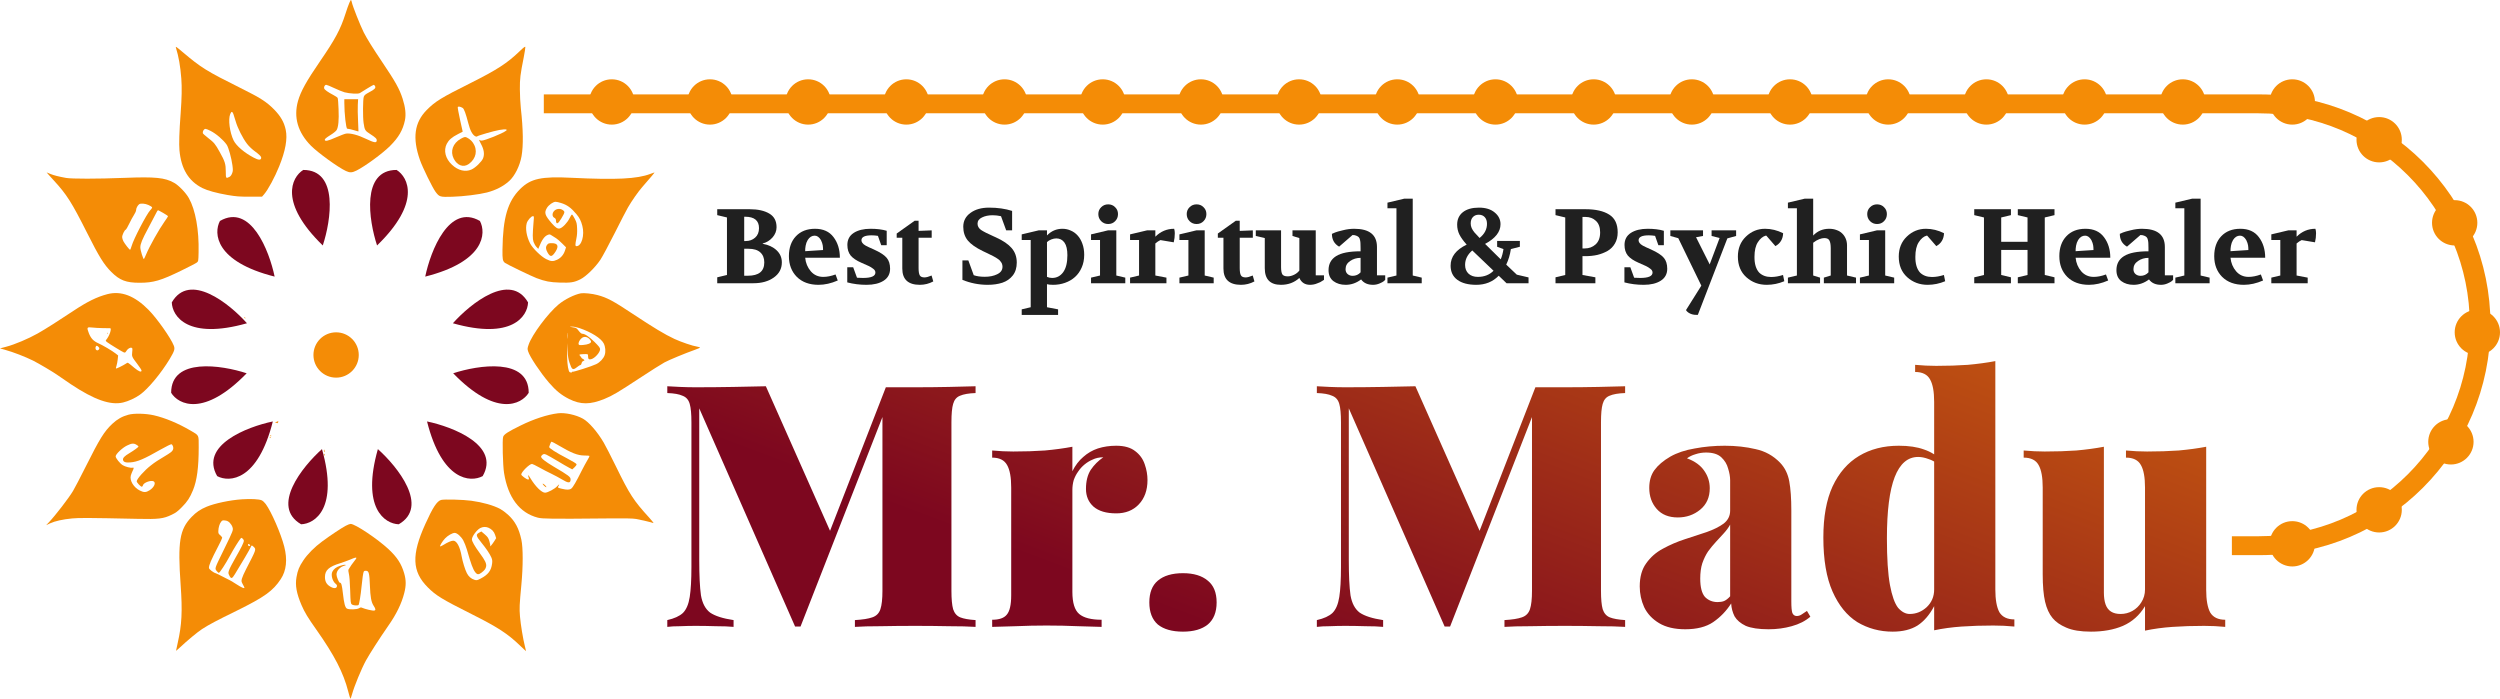 <svg width="662" height="185" viewBox="0 0 662 185" fill="none" xmlns="http://www.w3.org/2000/svg">
<path fill-rule="evenodd" clip-rule="evenodd" d="M144 30H598C628.928 30 654 55.072 654 86C654 116.928 628.928 142 598 142H591V147H598.479C632.168 147 659.479 119.689 659.479 86C659.479 52.311 632.168 25 598.479 25H144V30Z" fill="#F48C06"/>
<path d="M92.502 0.765C92.295 1.209 91.849 2.496 91.482 3.639C90.176 7.737 88.789 10.342 84.774 16.187C81.141 21.476 79.627 24.208 78.91 26.75C77.699 31.07 78.862 35.088 82.384 38.63C84.248 40.489 89.507 44.301 91.578 45.27C92.646 45.778 93.219 45.746 94.415 45.158C96.709 43.999 101.266 40.663 103.29 38.646C105.553 36.407 106.7 34.405 107.226 31.848C107.545 30.323 107.354 28.433 106.621 26.162C105.776 23.525 104.708 21.619 101.171 16.378C98.781 12.836 97.123 10.167 96.311 8.563C95.339 6.594 93.363 1.622 93.156 0.574C93.092 0.288 93.012 0.034 92.948 0.002C92.901 -0.03 92.694 0.304 92.502 0.765ZM88.487 23.319C89.491 23.795 90.734 24.303 91.259 24.447C92.614 24.796 94.829 24.923 95.275 24.653C95.482 24.542 96.343 24.002 97.219 23.446C98.079 22.906 98.876 22.461 98.972 22.461C99.052 22.461 99.211 22.604 99.306 22.795C99.577 23.287 99.243 23.652 97.793 24.415C96.725 24.986 96.486 25.193 96.327 25.638C96.088 26.321 96.056 30.99 96.279 32.547C96.566 34.453 96.645 34.612 98.016 35.485C99.498 36.438 99.832 36.772 99.753 37.264C99.673 37.9 99.083 37.788 96.932 36.772C94.797 35.739 92.805 35.215 91.642 35.374C91.307 35.422 90.128 35.867 89.013 36.359C86.814 37.344 86.001 37.518 86.001 36.994C86.001 36.788 86.415 36.438 87.435 35.803C88.264 35.295 88.965 34.723 89.14 34.437C89.602 33.643 89.777 31.832 89.65 28.894C89.602 27.401 89.491 26.082 89.411 25.939C89.347 25.797 88.837 25.447 88.279 25.161C86.829 24.399 85.953 23.779 85.841 23.414C85.714 23.001 86.017 22.461 86.383 22.461C86.543 22.461 87.499 22.842 88.487 23.319Z" fill="#F48C06"/>
<path d="M91.179 27.258C91.179 30.069 91.625 34.04 91.944 34.072C92.485 34.136 93.091 34.278 93.919 34.533C94.461 34.707 94.923 34.819 94.923 34.803C94.939 34.787 94.891 33.516 94.812 31.991C94.732 30.466 94.7 28.545 94.748 27.735L94.828 26.273H93.011H91.179V27.258Z" fill="#F48C06"/>
<path d="M46.594 12.661C47.311 14.98 47.757 17.506 48.012 20.794C48.187 23.16 48.14 25.829 47.837 30.006C47.47 34.834 47.375 38.154 47.518 39.774C47.964 44.698 49.924 47.954 53.589 49.796C54.928 50.464 57.35 51.131 60.282 51.639C62.561 52.02 63.309 52.084 66.146 52.084H69.381L69.922 51.464C70.974 50.257 72.775 46.922 73.922 44.063C75.595 39.933 76.169 36.74 75.659 34.374C75.229 32.341 74.32 30.768 72.568 28.973C70.528 26.924 68.998 25.94 63.533 23.224C54.641 18.792 53.255 17.919 48.442 13.853C46.61 12.312 46.45 12.201 46.594 12.661ZM61.78 30.133C61.891 30.419 62.178 31.324 62.417 32.15C62.911 33.881 64.282 36.613 65.397 38.059C65.811 38.615 66.624 39.409 67.214 39.853C68.807 41.029 69.221 41.458 69.158 41.871C69.078 42.443 68.425 42.411 67.182 41.744C64.696 40.441 62.561 38.615 61.859 37.185C60.824 35.041 60.377 31.61 60.967 30.197C61.27 29.466 61.493 29.45 61.78 30.133ZM55.724 34.644C57.191 35.358 59.198 37.09 60.043 38.345C60.521 39.059 61.286 41.839 61.541 43.729C61.716 45.031 61.7 45.286 61.461 45.905C61.286 46.366 61.031 46.699 60.744 46.842C59.836 47.319 59.788 47.239 59.788 45.444C59.788 43.443 59.565 42.712 58.178 40.251C56.968 38.075 56.744 37.804 55.071 36.502C54.338 35.93 53.717 35.374 53.717 35.279C53.669 34.898 53.765 34.612 54.02 34.326C54.29 34.008 54.529 34.056 55.724 34.644Z" fill="#F48C06"/>
<path d="M137.533 13.63C134.299 16.743 131.542 18.522 124.562 22.017C116.802 25.892 115.256 26.845 112.978 29.148C109.727 32.452 109.169 36.566 111.193 42.347C111.862 44.285 114.523 49.701 115.32 50.781C116.356 52.163 116.483 52.195 119.782 52.099C122.698 52.02 126.889 51.496 128.928 50.972C131.271 50.368 133.279 49.336 134.808 47.954C136.322 46.604 137.645 43.935 138.107 41.362C138.601 38.503 138.553 34.39 137.916 28.656C137.788 27.385 137.661 25.13 137.661 23.653C137.645 20.809 137.772 19.761 138.681 15.203C138.936 13.853 139.143 12.614 139.111 12.455C139.079 12.232 138.697 12.518 137.533 13.63ZM122.523 28.592C122.889 28.815 123.351 30.101 124.005 32.627C124.499 34.58 125.104 35.692 125.853 36.089C126.044 36.184 126.251 36.2 126.331 36.121C126.586 35.883 130.697 34.691 132.211 34.421C133.024 34.279 133.82 34.215 133.98 34.279C134.267 34.39 134.267 34.406 133.964 34.644C133.04 35.358 128.371 37.233 127.542 37.233C127.287 37.233 127 37.138 126.889 37.026C126.777 36.931 126.984 37.392 127.351 38.09C128.164 39.599 128.339 40.806 127.925 41.903C127.59 42.776 125.901 44.428 124.849 44.889C123.24 45.619 121.312 45.158 119.686 43.634C117.933 41.998 117.408 39.853 118.3 38.09C118.842 37.058 119.638 36.343 121.232 35.533L122.523 34.866L121.822 31.721C121.439 29.99 121.168 28.481 121.216 28.354C121.312 28.116 121.965 28.227 122.523 28.592Z" fill="#F48C06"/>
<path d="M121.997 36.756C119.91 37.931 119.161 40.076 120.149 42.014C121.073 43.84 122.746 44.428 124.133 43.427C126.109 42.014 126.555 39.742 125.248 37.804C124.754 37.058 123.67 36.28 123.113 36.28C122.953 36.28 122.444 36.486 121.997 36.756Z" fill="#F48C06"/>
<path d="M14.214 47.748C17.672 51.496 18.978 53.561 23.058 61.661C26.245 67.999 27.535 70.079 29.495 72.033C31.726 74.241 33.399 74.876 36.969 74.876C40.634 74.876 42.594 74.304 48.075 71.62C50.099 70.635 51.916 69.698 52.139 69.507C52.521 69.19 52.537 69.126 52.585 66.823C52.728 60.947 51.772 55.594 50.02 52.481C49.223 51.051 47.342 49.097 46.084 48.399C43.661 47.033 41.128 46.779 33.017 47.096C25.671 47.382 18.978 47.382 17.48 47.112C15.537 46.763 14.166 46.413 13.274 46.032C12.812 45.826 12.397 45.651 12.35 45.651C12.318 45.651 13.162 46.604 14.214 47.748ZM39.327 54.291C39.773 54.498 40.204 54.752 40.267 54.863C40.331 54.974 40.156 55.292 39.805 55.641C38.865 56.61 35.359 63.313 34.849 65.156C34.69 65.696 34.515 66.14 34.451 66.14C34.26 66.14 33.033 64.568 32.666 63.869C32.491 63.52 32.348 63.059 32.348 62.805C32.332 62.265 32.937 60.962 33.272 60.835C33.399 60.788 33.814 60.089 34.196 59.279C34.579 58.469 35.152 57.404 35.471 56.928C35.79 56.452 36.045 55.864 36.045 55.61C36.045 55.149 36.411 54.45 36.825 54.101C37.208 53.783 38.435 53.878 39.327 54.291ZM43.215 56.388C43.916 56.785 44.49 57.182 44.49 57.261C44.49 57.341 44.06 57.992 43.55 58.707C42.116 60.724 39.566 65.251 38.674 67.411C38.435 67.983 38.18 68.507 38.116 68.586C37.941 68.761 37.16 66.283 37.16 65.521C37.16 64.584 37.638 63.408 39.248 60.422C40.076 58.898 40.953 57.198 41.224 56.658C41.478 56.102 41.765 55.657 41.829 55.657C41.893 55.657 42.53 55.991 43.215 56.388Z" fill="#F48C06"/>
<path d="M172.208 46.048C168.734 47.382 163.189 47.652 151.413 47.08C143.366 46.667 140.545 47.286 137.772 50.018C134.442 53.306 133.167 57.642 133.056 66.061C133.024 68.665 133.104 69.11 133.709 69.603C134.107 69.936 140.848 73.192 142.091 73.653C144.385 74.51 145.612 74.749 148.226 74.828C151.126 74.923 152.034 74.781 153.691 73.954C155.173 73.224 157.643 70.794 158.998 68.761C159.524 67.966 161.229 64.79 162.79 61.693C164.352 58.595 165.913 55.546 166.28 54.942C167.284 53.195 168.989 50.765 170.056 49.542C172.383 46.889 173.419 45.651 173.291 45.666C173.227 45.666 172.734 45.841 172.208 46.048ZM148.56 53.751C150.154 54.243 151.237 55.022 152.624 56.689C153.452 57.674 153.867 58.484 154.201 59.803C154.855 62.264 154.01 65.187 152.656 65.187C152.289 65.187 152.289 64.806 152.624 63.186C152.799 62.376 152.863 61.454 152.815 60.486C152.767 59.183 152.687 58.881 152.209 57.944C151.907 57.356 151.572 56.848 151.476 56.816C151.365 56.785 151.078 57.229 150.807 57.801C150.249 58.977 148.943 60.343 148.21 60.501C147.636 60.629 147.11 60.279 146.027 59.04C144.274 56.991 144.067 56.34 144.816 55.069C145.278 54.275 146.473 53.433 147.126 53.433C147.365 53.433 148.003 53.576 148.56 53.751ZM141.31 58.468C141.007 62.169 141.007 63.202 141.278 64.043C141.437 64.488 141.772 65.092 142.043 65.378L142.537 65.902L142.696 65.505C143.477 63.535 144.162 62.566 145.007 62.217C145.517 62.01 145.596 62.01 146.138 62.376C146.457 62.582 146.967 62.916 147.27 63.09C147.572 63.281 148.289 63.885 148.847 64.456L149.883 65.489L149.612 66.331C149.261 67.442 148.513 68.316 147.525 68.777C146.425 69.285 145.915 69.253 144.609 68.602C143.286 67.951 141.007 65.711 140.37 64.456C139.43 62.598 139.079 60.517 139.477 59.104C139.685 58.357 140.657 57.245 141.103 57.245C141.406 57.245 141.422 57.309 141.31 58.468Z" fill="#F48C06"/>
<path d="M146.777 55.816C146.155 56.435 146.171 57.357 146.792 57.674C147.047 57.801 147.191 58.008 147.207 58.262C147.255 59.533 147.701 59.421 148.625 57.881C149.597 56.229 149.629 56.102 149.087 55.673C148.418 55.149 147.382 55.212 146.777 55.816Z" fill="#F48C06"/>
<path d="M144.896 64.806C144.45 65.362 144.482 65.95 144.976 66.839C145.709 68.141 146.155 68.094 147.111 66.617C148.035 65.171 147.701 64.393 146.139 64.393C145.342 64.393 145.183 64.441 144.896 64.806Z" fill="#F48C06"/>
<path d="M28.428 77.894C25.655 78.624 23.105 79.879 19.425 82.325C15.537 84.914 12.063 87.122 9.991 88.297C7.521 89.695 3.872 91.236 1.625 91.823L0 92.252L1.243 92.602C3.569 93.253 6.597 94.428 8.764 95.493C10.31 96.271 14.198 98.574 15.25 99.336C15.696 99.654 17.273 100.734 18.755 101.735C24.954 105.864 29.24 107.373 32.587 106.579C33.989 106.246 35.806 105.42 37.065 104.514C39.2 103.005 42.658 98.844 44.936 95.064C46.211 92.919 46.37 92.411 46.02 91.522C45.239 89.504 41.574 84.311 39.343 82.055C35.646 78.307 32.077 76.941 28.428 77.894ZM27.201 86.884C28.173 86.884 29.049 86.915 29.177 86.915C29.655 86.979 28.97 88.996 28.125 89.981C27.918 90.219 27.966 90.299 28.428 90.648C29.129 91.172 32.348 93.142 32.794 93.317C33.097 93.428 33.208 93.364 33.463 92.935C33.814 92.348 34.467 91.951 34.849 92.094C35.089 92.173 35.105 92.348 35.009 93.205C34.881 94.412 34.897 94.46 36.379 96.414C36.985 97.192 37.479 97.97 37.479 98.113C37.479 98.669 36.746 98.383 35.551 97.383C33.686 95.826 33.893 95.937 33.383 96.271C32.587 96.795 30.818 97.668 30.722 97.573C30.659 97.526 30.722 97.208 30.85 96.859C30.961 96.525 31.105 95.763 31.169 95.191L31.28 94.127L30.595 93.587C29.734 92.903 27.169 91.395 25.99 90.871C24.763 90.331 24.062 89.584 23.536 88.25C22.93 86.709 23.01 86.55 24.38 86.725C24.97 86.804 26.245 86.868 27.201 86.884ZM26.101 91.887C26.324 92.125 26.356 92.268 26.229 92.475C25.83 93.11 25.113 92.649 25.32 91.903C25.432 91.458 25.719 91.458 26.101 91.887Z" fill="#F48C06"/>
<path d="M28.411 88.313C28.411 88.488 28.459 88.536 28.507 88.409C28.555 88.297 28.539 88.154 28.491 88.107C28.443 88.043 28.395 88.138 28.411 88.313Z" fill="#F48C06"/>
<path d="M153.803 77.671C152.082 78.005 149.564 79.26 147.939 80.594C145.118 82.929 140.88 88.615 139.987 91.252C139.653 92.221 139.637 92.379 139.844 93.031C140.274 94.46 143.111 98.701 145.405 101.369C147.238 103.482 148.64 104.61 150.696 105.658C153.771 107.183 156.289 107.183 160.113 105.61C162.185 104.768 163.651 103.895 169.419 100.099C172.271 98.224 175.203 96.366 175.952 95.969C177.227 95.286 181.402 93.555 184.127 92.586C184.796 92.348 185.354 92.094 185.354 92.03C185.354 91.966 185.019 91.855 184.621 91.792C183.489 91.633 180.318 90.553 178.582 89.743C176 88.536 173.052 86.757 167.586 83.135C162.408 79.689 160.734 78.799 158.217 78.132C156.815 77.751 154.584 77.528 153.803 77.671ZM153.452 86.884C156.544 87.932 159.173 89.584 159.858 90.918C160.32 91.823 160.432 93.094 160.113 94.047C159.81 94.937 158.87 95.953 157.866 96.43C156.783 96.97 151.747 98.574 151.556 98.447C151.444 98.383 151.413 98.399 151.46 98.495C151.524 98.606 151.413 98.653 151.174 98.637C150.887 98.621 150.727 98.495 150.616 98.145C150.297 97.192 150.138 95.397 150.17 93.142L150.202 90.839L150.297 92.824C150.377 94.333 150.488 95.095 150.807 96.048C151.444 97.97 151.683 98.097 152.831 97.192C153.213 96.89 153.612 96.636 153.723 96.636C153.835 96.636 153.962 96.43 154.01 96.175C154.074 95.89 154.233 95.667 154.44 95.604C154.87 95.477 154.839 95.302 154.361 95.048C154.137 94.937 153.962 94.794 153.962 94.73C153.962 94.683 153.819 94.476 153.643 94.285C153.261 93.872 153.341 93.825 154.44 93.777C155.715 93.73 155.715 93.73 155.715 94.285C155.715 95.064 155.906 95.254 156.496 95.127C157.468 94.921 158.902 93.332 158.902 92.475C158.902 92.094 158.615 91.728 157.404 90.521C155.938 89.092 154.855 88.377 154.169 88.377C153.962 88.377 153.612 88.091 153.229 87.583C152.703 86.9 152.544 86.788 151.907 86.709C150.727 86.55 150.648 86.503 151.46 86.487C151.923 86.471 152.735 86.645 153.452 86.884ZM150.249 89.52C150.217 89.902 150.186 89.632 150.186 88.933C150.186 88.234 150.217 87.932 150.249 88.25C150.281 88.583 150.281 89.155 150.249 89.52ZM156.066 89.743C156.305 89.981 156.512 90.315 156.512 90.473C156.512 90.886 155.667 91.252 154.424 91.347C153.5 91.426 153.309 91.395 153.229 91.172C153.086 90.791 153.452 90.013 154.01 89.552C154.631 89.044 155.396 89.107 156.066 89.743Z" fill="#F48C06"/>
<path d="M64.728 84.073C64.728 84.168 64.791 84.279 64.887 84.327C64.983 84.374 64.998 84.311 64.951 84.184C64.839 83.898 64.728 83.85 64.728 84.073Z" fill="#F48C06"/>
<path d="M62.545 85.629C62.688 85.661 62.943 85.661 63.102 85.629C63.246 85.581 63.118 85.549 62.816 85.549C62.513 85.549 62.385 85.581 62.545 85.629Z" fill="#F48C06"/>
<path d="M147.748 109.438C144.976 109.772 141.311 110.963 137.821 112.694C134.522 114.314 133.439 115.013 133.232 115.68C132.977 116.443 133.152 123.241 133.471 125.226C134.522 131.77 137.566 135.804 142.41 137.075C143.637 137.393 146.234 137.424 160.496 137.281C165.675 137.234 167.555 137.266 168.463 137.424C169.722 137.647 172.463 138.298 173.005 138.504C173.18 138.568 172.702 137.949 171.953 137.123C167.73 132.485 166.758 130.992 163.046 123.399C161.755 120.763 160.321 117.967 159.859 117.189C158.17 114.314 155.923 111.741 154.361 110.868C152.497 109.835 149.629 109.216 147.748 109.438ZM147.764 117.856C151.365 119.985 152.975 120.62 154.775 120.62C155.461 120.62 156.05 120.668 156.098 120.747C156.13 120.81 155.875 121.319 155.524 121.891C155.19 122.462 154.521 123.669 154.058 124.591C152.64 127.45 151.732 129.022 151.302 129.356C150.824 129.737 150.122 129.753 148.816 129.435C147.7 129.181 147.621 129.117 147.876 128.72C148.226 128.149 148.067 128.164 147.541 128.752C146.92 129.451 145.023 130.467 144.338 130.467C143.43 130.467 141.757 128.816 140.418 126.576C139.829 125.575 139.701 125.591 140.02 126.608C140.115 126.91 140.068 126.973 139.829 126.973C139.446 126.973 138.028 125.925 138.028 125.655C138.028 124.988 140.211 122.844 140.88 122.844C141.008 122.844 141.868 123.272 142.792 123.781C143.717 124.305 145.199 125.067 146.075 125.48C146.951 125.909 148.162 126.56 148.768 126.926C150.505 127.99 151.079 127.99 151.095 126.957C151.095 126.29 150.632 125.925 146.537 123.511C144.386 122.224 143.286 121.366 143.286 120.938C143.286 120.779 143.462 120.54 143.669 120.397C144.035 120.175 144.115 120.175 144.673 120.397C145.007 120.54 146.314 121.287 147.589 122.049C148.864 122.812 150.266 123.638 150.712 123.86L151.541 124.289L152.13 123.749C152.481 123.431 152.704 123.098 152.672 122.923C152.624 122.748 151.684 122.176 150.122 121.35C147.222 119.857 145.31 118.619 145.422 118.349C145.454 118.237 145.581 117.888 145.693 117.554C145.804 117.237 145.963 116.967 146.075 116.967C146.171 116.967 146.936 117.364 147.764 117.856Z" fill="#F48C06"/>
<path d="M144.034 128.593C144.321 128.879 144.592 129.054 144.656 129.006C144.783 128.863 144.002 128.085 143.731 128.085C143.62 128.085 143.763 128.307 144.034 128.593Z" fill="#F48C06"/>
<path d="M34.005 109.819C32.379 110.248 31.057 110.994 29.766 112.202C27.599 114.235 26.436 116.093 22.659 123.638C21.289 126.385 19.791 129.244 19.345 129.991C18.245 131.849 14.66 136.503 12.955 138.298L12.222 139.06L13.257 138.584C14.548 137.98 16.62 137.52 19.09 137.281C20.938 137.107 23.217 137.107 36.443 137.392C42.004 137.52 43.263 137.361 45.446 136.312C46.561 135.788 47.039 135.423 48.155 134.295C49.653 132.77 50.274 131.817 51.119 129.768C52.154 127.227 52.617 123.78 52.617 118.46C52.617 115.045 52.776 115.378 50.481 114.028C47.167 112.09 43.709 110.645 40.713 109.962C38.594 109.486 35.487 109.406 34.005 109.819ZM36.14 117.777C36.443 117.951 36.682 118.158 36.682 118.237C36.682 118.396 35.487 119.27 34.212 120.032C33.001 120.747 32.491 121.271 32.571 121.747C32.65 122.335 33.256 122.557 34.499 122.446C36.395 122.303 38.1 121.573 42.609 119C43.996 118.221 45.239 117.602 45.398 117.634C45.541 117.665 45.733 117.92 45.812 118.19C46.051 119.015 45.733 119.524 44.522 120.254C41.653 121.986 41.127 122.319 39.932 123.256C38.243 124.559 36.204 126.846 36.204 127.45C36.204 127.767 37.239 128.879 37.526 128.879C37.654 128.879 37.813 128.704 37.861 128.482C38.036 127.799 39.964 127.084 40.665 127.45C41.367 127.831 40.809 129.07 39.598 129.832C38.673 130.42 38.1 130.436 37.032 129.896C35.391 129.085 34.276 127.227 34.642 125.909C34.738 125.575 34.945 125.035 35.104 124.718C35.487 123.955 35.487 123.733 35.088 123.844C34.626 123.971 33.144 123.59 32.491 123.177C31.742 122.716 30.626 121.319 30.626 120.842C30.626 120.254 32.411 118.555 33.654 117.967C34.881 117.364 35.423 117.332 36.14 117.777Z" fill="#F48C06"/>
<path d="M73.013 111.82C72.758 111.979 72.727 112.027 72.918 111.963C73.093 111.916 73.268 111.947 73.332 112.027C73.38 112.122 73.507 112.059 73.619 111.884C73.858 111.487 73.603 111.455 73.013 111.82Z" fill="#F48C06"/>
<path d="M70.464 112.9C70.464 112.932 70.575 113.012 70.719 113.059C70.846 113.107 70.91 113.091 70.862 112.996C70.767 112.837 70.464 112.773 70.464 112.9Z" fill="#F48C06"/>
<path d="M71.579 115.378C71.579 115.458 71.659 115.537 71.754 115.537C71.834 115.537 71.866 115.458 71.818 115.378C71.77 115.283 71.691 115.22 71.643 115.22C71.611 115.22 71.579 115.283 71.579 115.378Z" fill="#F48C06"/>
<path d="M71.42 115.855C71.42 115.934 71.5 116.014 71.595 116.014C71.675 116.014 71.707 115.934 71.659 115.855C71.611 115.759 71.531 115.696 71.484 115.696C71.452 115.696 71.42 115.759 71.42 115.855Z" fill="#F48C06"/>
<path d="M85.762 119.333C85.762 119.508 85.826 119.683 85.905 119.73C85.969 119.778 86.001 119.635 85.953 119.429C85.873 118.952 85.762 118.904 85.762 119.333Z" fill="#F48C06"/>
<path d="M84.964 119.905C84.853 120.048 84.789 120.175 84.821 120.223C84.868 120.254 84.98 120.143 85.092 119.984C85.315 119.603 85.251 119.572 84.964 119.905Z" fill="#F48C06"/>
<path d="M85.762 120.382C85.762 120.509 85.826 120.62 85.921 120.62C86.001 120.62 86.033 120.509 85.985 120.382C85.921 120.254 85.857 120.143 85.826 120.143C85.794 120.143 85.762 120.254 85.762 120.382Z" fill="#F48C06"/>
<path d="M99.847 65C97.653 58.334 95.616 45 105.018 45C108.152 46.951 111.505 53.683 99.847 65Z" fill="#7D071F"/>
<path d="M112.6 73.244C114.033 66.373 118.936 53.808 127.078 58.509C128.816 61.765 128.354 69.272 112.6 73.244Z" fill="#7D071F"/>
<path d="M119.924 85.599C124.6 80.366 135.129 71.935 139.83 80.077C139.707 83.767 135.554 90.037 119.924 85.599Z" fill="#7D071F"/>
<path d="M120.001 98.846C126.668 96.653 140.001 94.615 140.001 104.017C138.05 107.151 131.318 110.504 120.001 98.846Z" fill="#7D071F"/>
<path d="M113.078 111.599C119.948 113.032 132.514 117.935 127.813 126.077C124.556 127.816 117.05 127.354 113.078 111.599Z" fill="#7D071F"/>
<path d="M100.062 118.923C105.296 123.6 113.726 134.128 105.584 138.829C101.895 138.706 95.625 134.553 100.062 118.923Z" fill="#7D071F"/>
<path d="M85.474 65C87.668 58.334 89.705 45 80.303 45C77.169 46.951 73.816 53.683 85.474 65Z" fill="#7D071F"/>
<path d="M72.722 73.244C71.288 66.373 66.385 53.808 58.243 58.509C56.505 61.765 56.967 69.272 72.722 73.244Z" fill="#7D071F"/>
<path d="M65.397 85.599C60.721 80.366 50.192 71.935 45.491 80.077C45.614 83.767 49.767 90.037 65.397 85.599Z" fill="#7D071F"/>
<path d="M65.32 98.846C58.654 96.653 45.32 94.615 45.32 104.017C47.272 107.151 54.003 110.504 65.32 98.846Z" fill="#7D071F"/>
<path d="M72.244 111.599C65.373 113.032 52.808 117.935 57.509 126.077C60.765 127.816 68.272 127.354 72.244 111.599Z" fill="#7D071F"/>
<path d="M85.259 118.923C80.026 123.6 71.595 134.128 79.737 138.829C83.427 138.706 89.697 134.553 85.259 118.923Z" fill="#7D071F"/>
<path d="M64.091 132.215C60.936 132.421 56.825 133.295 54.705 134.184C53.064 134.867 51.932 135.645 50.753 136.868C47.55 140.188 47.025 143.396 47.837 154.928C48.331 161.932 48.156 165.395 47.056 170.255C46.801 171.383 46.594 172.336 46.61 172.352C46.626 172.368 47.041 172.002 47.519 171.558C49.622 169.588 52.299 167.364 53.542 166.554C55.47 165.331 57.127 164.442 62.736 161.694C70.034 158.088 72.281 156.484 74.353 153.339C75.835 151.1 76.153 148.161 75.261 144.715C74.401 141.332 71.867 135.518 70.369 133.469C70.066 133.056 69.588 132.612 69.302 132.485C68.632 132.167 66.401 132.056 64.091 132.215ZM60.808 138.393C61.095 138.679 61.43 139.187 61.541 139.537C61.812 140.363 61.828 140.331 59.358 145.398C56.761 150.703 56.84 150.465 57.366 151.179C57.605 151.481 57.876 151.719 57.956 151.688C58.243 151.608 59.725 149.321 60.904 147.145C61.86 145.366 63.278 143.095 63.804 142.475C63.963 142.269 64.569 142.825 64.569 143.19C64.569 143.651 63.916 144.985 62.37 147.669C61.573 149.051 60.808 150.528 60.665 150.957C60.426 151.688 60.426 151.783 60.681 152.307C61.175 153.355 61.43 153.324 62.211 152.021C64.011 149.114 66.21 145.35 66.369 144.921C66.593 144.334 66.704 144.334 67.23 144.858C67.867 145.493 67.851 145.525 65.158 150.719C64.664 151.672 64.17 152.799 64.059 153.212C63.884 153.911 63.9 154.006 64.298 154.737C64.537 155.166 64.728 155.563 64.728 155.627C64.728 155.928 63.995 155.595 62.577 154.689C61.7 154.118 60.936 153.657 60.872 153.657C60.824 153.657 60.043 153.26 59.151 152.783C58.259 152.307 57.366 151.878 57.175 151.815C56.474 151.624 55.327 150.719 55.327 150.385C55.327 149.607 55.868 148.352 57.844 144.54C58.386 143.508 58.832 142.555 58.832 142.412C58.832 142.269 58.593 141.967 58.322 141.729C57.86 141.363 57.797 141.205 57.812 140.617C57.844 139.664 58.131 138.695 58.545 138.171C58.848 137.79 58.96 137.742 59.581 137.821C60.091 137.869 60.442 138.044 60.808 138.393ZM66.242 144.461C66.067 144.731 65.684 144.604 65.684 144.286C65.684 144 65.732 143.984 66.003 144.127C66.178 144.222 66.29 144.365 66.242 144.461Z" fill="#F48C06"/>
<path d="M116.786 132.389C115.702 132.707 114.603 134.375 112.627 138.759C108.93 146.907 109.089 151.322 113.248 155.5C115.431 157.691 116.977 158.644 124.881 162.615C131.765 166.062 134.442 167.809 137.692 170.938C138.585 171.796 139.302 172.463 139.302 172.431C139.302 172.399 139.158 171.828 138.999 171.16C138.489 169.159 137.884 165.443 137.692 163.251C137.517 161.059 137.549 160.265 138.059 154.848C138.521 149.877 138.521 145.08 138.059 142.92C137.406 139.918 136.418 138.044 134.521 136.297C133.916 135.741 132.992 135.058 132.466 134.772C130.665 133.819 127.829 133.009 124.801 132.596C122.602 132.294 117.583 132.167 116.786 132.389ZM129.311 139.727C130.235 140.125 130.824 140.76 131.111 141.665L131.382 142.507L130.92 143.254C130.346 144.159 129.677 144.953 129.805 144.572C129.852 144.413 129.757 143.841 129.582 143.285C129.311 142.428 129.135 142.174 128.371 141.506L127.462 140.728L126.889 141.046C125.948 141.538 126.028 141.919 127.446 143.651C128.801 145.334 129.645 146.573 130.107 147.606C130.346 148.162 130.394 148.495 130.315 149.178C130.091 151.084 129.263 152.18 127.271 153.212C126.331 153.689 126.235 153.705 125.63 153.53C124.753 153.26 124.068 152.656 123.622 151.767C123.16 150.878 122.491 148.702 122.252 147.336C121.805 144.778 120.945 143.174 120.021 143.174C119.511 143.174 118.555 143.587 117.407 144.302C116.977 144.556 116.595 144.731 116.547 144.683C116.403 144.54 117.168 143.285 117.854 142.571C118.571 141.808 119.798 141.109 120.403 141.109C121.025 141.109 122.092 142.046 122.682 143.111C122.969 143.651 123.399 144.731 123.622 145.493C124.737 149.4 125.215 150.687 125.853 151.545C126.347 152.18 126.745 152.212 127.494 151.64C128.307 151.021 128.594 150.639 128.721 150.036C128.88 149.257 128.466 148.4 127.016 146.43C125.725 144.683 124.96 143.349 124.96 142.809C124.96 142.062 126.251 140.315 127.159 139.839C127.861 139.473 128.61 139.442 129.311 139.727Z" fill="#F48C06"/>
<path d="M91.562 139.219C90.495 139.775 87.515 141.745 85.284 143.396C83.292 144.858 81.412 146.748 80.312 148.416C79.213 150.052 78.83 151.02 78.512 152.831C78.129 154.991 78.512 157.12 79.85 160.249C80.679 162.155 81.492 163.521 83.802 166.777C88.567 173.543 90.941 178.133 92.216 183.121C92.471 184.074 92.71 184.931 92.773 184.995C92.837 185.058 93.028 184.55 93.219 183.851C93.777 181.77 95.705 177.085 96.916 174.877C97.92 173.066 100.518 169.016 102.749 165.808C104.964 162.663 106.334 159.836 107.051 157.024C107.561 155.039 107.545 153.625 107.035 151.846C106.302 149.305 105.187 147.59 102.94 145.477C99.976 142.698 94.032 138.727 92.837 138.727C92.646 138.727 92.072 138.949 91.562 139.219ZM94.367 147.78C94.367 147.86 94.16 148.161 93.921 148.447C93.475 148.971 92.614 150.21 92.311 150.766C92.2 150.973 92.232 151.354 92.391 152.005C92.534 152.577 92.662 154.245 92.725 156.341C92.821 159.47 92.853 159.756 93.14 160.026C93.475 160.328 94.59 160.439 94.941 160.201C95.1 160.09 95.546 157.421 95.721 155.484C95.928 153.292 96.168 151.656 96.311 151.386C96.422 151.179 96.598 151.116 96.964 151.147C97.681 151.211 97.825 151.767 97.952 155.102C98.064 158.073 98.319 159.439 98.892 160.328C99.498 161.249 99.546 161.567 99.1 161.678C98.733 161.773 96.677 161.297 95.865 160.932C95.61 160.805 95.418 160.836 95.068 161.059C94.542 161.408 92.439 161.472 91.865 161.154C91.387 160.884 91.1 159.804 90.797 157.104C90.543 154.864 90.383 154.292 89.985 154.292C89.746 154.292 89.108 152.752 89.108 152.132C89.108 151.116 90.032 150.099 91.26 149.766C91.69 149.639 91.706 149.623 91.371 149.559C91.18 149.527 90.558 149.654 90.001 149.845C89.029 150.163 88.391 150.655 88.009 151.386C87.579 152.243 88.025 153.911 88.869 154.578C89.204 154.848 89.284 155.007 89.204 155.325C89.061 155.881 88.28 155.865 87.34 155.261C86.447 154.705 86.033 153.911 86.049 152.752C86.065 150.989 87.1 150.052 90.064 149.146C90.813 148.908 91.993 148.479 92.694 148.193C94.064 147.606 94.367 147.542 94.367 147.78Z" fill="#F48C06"/>
<path d="M258.33 102.28V104.08C256.53 104.14 255.15 104.38 254.19 104.8C253.29 105.16 252.69 105.88 252.39 106.96C252.09 107.98 251.94 109.6 251.94 111.82V156.46C251.94 158.62 252.09 160.24 252.39 161.32C252.75 162.4 253.38 163.12 254.28 163.48C255.18 163.84 256.53 164.08 258.33 164.2V166C256.47 165.88 254.1 165.82 251.22 165.82C248.34 165.76 245.4 165.73 242.4 165.73C239.16 165.73 236.1 165.76 233.22 165.82C230.4 165.82 228.12 165.88 226.38 166V164.2C228.42 164.08 229.95 163.84 230.97 163.48C232.05 163.12 232.77 162.4 233.13 161.32C233.49 160.24 233.67 158.62 233.67 156.46V108.31L234.57 108.13L211.98 165.91H210.54L185.16 108.13V148.36C185.16 152.38 185.31 155.47 185.61 157.63C185.97 159.73 186.78 161.26 188.04 162.22C189.36 163.12 191.43 163.78 194.25 164.2V166C193.05 165.88 191.49 165.82 189.57 165.82C187.65 165.76 185.85 165.73 184.17 165.73C182.85 165.73 181.5 165.76 180.12 165.82C178.74 165.82 177.6 165.88 176.7 166V164.2C178.56 163.78 179.94 163.15 180.84 162.31C181.74 161.41 182.34 160 182.64 158.08C182.94 156.16 183.09 153.52 183.09 150.16V111.82C183.09 109.6 182.94 107.98 182.64 106.96C182.34 105.88 181.71 105.16 180.75 104.8C179.85 104.38 178.5 104.14 176.7 104.08V102.28C177.6 102.34 178.74 102.4 180.12 102.46C181.5 102.52 182.85 102.55 184.17 102.55C187.65 102.55 190.98 102.52 194.16 102.46C197.34 102.4 200.22 102.34 202.8 102.28L220.62 142.42L217.92 145.39L234.57 102.55C235.77 102.55 237.06 102.55 238.44 102.55C239.82 102.55 241.14 102.55 242.4 102.55C245.4 102.55 248.34 102.52 251.22 102.46C254.1 102.4 256.47 102.34 258.33 102.28Z" fill="url(#paint0_linear_268_440)"/>
<path d="M295.576 118.03C297.736 118.03 299.416 118.51 300.616 119.47C301.816 120.37 302.656 121.54 303.136 122.98C303.616 124.36 303.856 125.74 303.856 127.12C303.856 129.82 303.076 131.98 301.516 133.6C300.016 135.16 298.036 135.94 295.576 135.94C292.936 135.94 290.926 135.34 289.546 134.14C288.226 132.94 287.566 131.38 287.566 129.46C287.566 127.42 287.986 125.74 288.826 124.42C289.726 123.1 290.836 121.99 292.156 121.09C291.076 121.09 290.116 121.3 289.276 121.72C288.556 122.02 287.866 122.44 287.206 122.98C286.546 123.52 285.976 124.15 285.496 124.87C285.016 125.53 284.626 126.28 284.326 127.12C284.086 127.96 283.966 128.83 283.966 129.73V156.73C283.966 159.61 284.566 161.56 285.766 162.58C286.966 163.6 288.946 164.11 291.706 164.11V166C290.326 165.94 288.256 165.88 285.496 165.82C282.796 165.7 280.006 165.64 277.126 165.64C274.426 165.64 271.696 165.7 268.936 165.82C266.176 165.88 264.106 165.94 262.726 166V164.11C264.586 164.11 265.876 163.66 266.596 162.76C267.376 161.86 267.766 160.15 267.766 157.63V129.1C267.766 126.4 267.406 124.42 266.686 123.16C265.966 121.84 264.646 121.18 262.726 121.18V119.29C264.646 119.47 266.506 119.56 268.306 119.56C271.306 119.56 274.096 119.47 276.676 119.29C279.316 119.05 281.746 118.72 283.966 118.3V124.78C284.746 123.22 285.706 121.96 286.846 121C287.986 119.98 289.276 119.23 290.716 118.75C292.216 118.27 293.836 118.03 295.576 118.03Z" fill="url(#paint1_linear_268_440)"/>
<path d="M313.253 151.78C316.073 151.78 318.263 152.44 319.823 153.76C321.383 155.02 322.163 156.94 322.163 159.52C322.163 162.1 321.383 164.05 319.823 165.37C318.263 166.63 316.073 167.26 313.253 167.26C310.373 167.26 308.153 166.63 306.593 165.37C305.093 164.05 304.343 162.1 304.343 159.52C304.343 156.94 305.093 155.02 306.593 153.76C308.153 152.44 310.373 151.78 313.253 151.78Z" fill="url(#paint2_linear_268_440)"/>
<path d="M430.332 102.28V104.08C428.532 104.14 427.152 104.38 426.192 104.8C425.292 105.16 424.692 105.88 424.392 106.96C424.092 107.98 423.942 109.6 423.942 111.82V156.46C423.942 158.62 424.092 160.24 424.392 161.32C424.752 162.4 425.382 163.12 426.282 163.48C427.182 163.84 428.532 164.08 430.332 164.2V166C428.472 165.88 426.102 165.82 423.222 165.82C420.342 165.76 417.402 165.73 414.402 165.73C411.162 165.73 408.102 165.76 405.222 165.82C402.402 165.82 400.122 165.88 398.382 166V164.2C400.422 164.08 401.952 163.84 402.972 163.48C404.052 163.12 404.772 162.4 405.132 161.32C405.492 160.24 405.672 158.62 405.672 156.46V108.31L406.572 108.13L383.982 165.91H382.542L357.162 108.13V148.36C357.162 152.38 357.312 155.47 357.612 157.63C357.972 159.73 358.782 161.26 360.042 162.22C361.362 163.12 363.432 163.78 366.252 164.2V166C365.052 165.88 363.492 165.82 361.572 165.82C359.652 165.76 357.852 165.73 356.172 165.73C354.852 165.73 353.502 165.76 352.122 165.82C350.742 165.82 349.602 165.88 348.702 166V164.2C350.562 163.78 351.942 163.15 352.842 162.31C353.742 161.41 354.342 160 354.642 158.08C354.942 156.16 355.092 153.52 355.092 150.16V111.82C355.092 109.6 354.942 107.98 354.642 106.96C354.342 105.88 353.712 105.16 352.752 104.8C351.852 104.38 350.502 104.14 348.702 104.08V102.28C349.602 102.34 350.742 102.4 352.122 102.46C353.502 102.52 354.852 102.55 356.172 102.55C359.652 102.55 362.982 102.52 366.162 102.46C369.342 102.4 372.222 102.34 374.802 102.28L392.622 142.42L389.922 145.39L406.572 102.55C407.772 102.55 409.062 102.55 410.442 102.55C411.822 102.55 413.142 102.55 414.402 102.55C417.402 102.55 420.342 102.52 423.222 102.46C426.102 102.4 428.472 102.34 430.332 102.28Z" fill="url(#paint3_linear_268_440)"/>
<path d="M446.263 166.63C443.443 166.63 441.133 166.09 439.333 165.01C437.533 163.93 436.213 162.52 435.373 160.78C434.593 159.04 434.203 157.21 434.203 155.29C434.203 152.77 434.773 150.73 435.913 149.17C437.053 147.55 438.523 146.26 440.323 145.3C442.183 144.28 444.133 143.44 446.173 142.78C448.213 142.12 450.133 141.49 451.933 140.89C453.793 140.23 455.293 139.48 456.433 138.64C457.573 137.74 458.143 136.6 458.143 135.22V127.21C458.143 126.25 457.963 125.2 457.603 124.06C457.303 122.92 456.703 121.93 455.803 121.09C454.903 120.25 453.553 119.83 451.753 119.83C450.793 119.83 449.863 119.98 448.963 120.28C448.123 120.52 447.373 120.88 446.713 121.36C448.813 122.14 450.343 123.25 451.303 124.69C452.263 126.07 452.743 127.6 452.743 129.28C452.743 131.68 451.903 133.57 450.223 134.95C448.543 136.33 446.563 137.02 444.283 137.02C441.883 137.02 440.023 136.27 438.703 134.77C437.383 133.27 436.723 131.41 436.723 129.19C436.723 127.33 437.173 125.77 438.073 124.51C439.033 123.19 440.443 121.99 442.303 120.91C444.103 119.89 446.263 119.17 448.783 118.75C451.303 118.27 453.943 118.03 456.703 118.03C459.643 118.03 462.373 118.33 464.893 118.93C467.413 119.47 469.573 120.67 471.373 122.53C472.633 123.85 473.443 125.5 473.803 127.48C474.163 129.46 474.343 132.01 474.343 135.13V159.25C474.343 160.75 474.433 161.77 474.613 162.31C474.853 162.85 475.243 163.12 475.783 163.12C476.263 163.12 476.713 162.97 477.133 162.67C477.613 162.37 478.063 162.07 478.483 161.77L479.383 163.3C478.063 164.44 476.413 165.28 474.433 165.82C472.513 166.36 470.473 166.63 468.313 166.63C465.733 166.63 463.723 166.33 462.283 165.73C460.903 165.07 459.913 164.23 459.313 163.21C458.773 162.13 458.473 160.99 458.413 159.79C457.153 161.77 455.563 163.42 453.643 164.74C451.783 166 449.323 166.63 446.263 166.63ZM454.813 159.43C455.473 159.43 456.043 159.34 456.523 159.16C457.063 158.92 457.603 158.5 458.143 157.9V138.91C457.723 139.69 457.153 140.47 456.433 141.25C455.773 141.97 455.083 142.72 454.363 143.5C453.643 144.28 452.953 145.12 452.293 146.02C451.693 146.92 451.183 147.97 450.763 149.17C450.403 150.31 450.223 151.66 450.223 153.22C450.223 155.5 450.643 157.12 451.483 158.08C452.383 158.98 453.493 159.43 454.813 159.43Z" fill="url(#paint4_linear_268_440)"/>
<path d="M528.365 95.62V156.1C528.365 158.8 528.725 160.81 529.445 162.13C530.225 163.39 531.545 164.02 533.405 164.02V165.91C531.545 165.73 529.685 165.64 527.825 165.64C524.825 165.64 522.035 165.73 519.455 165.91C516.875 166.09 514.445 166.42 512.165 166.9V106.42C512.165 103.72 511.805 101.74 511.085 100.48C510.365 99.16 509.045 98.5 507.125 98.5V96.61C509.045 96.79 510.905 96.88 512.705 96.88C515.705 96.88 518.495 96.79 521.075 96.61C523.715 96.37 526.145 96.04 528.365 95.62ZM502.805 118.03C505.445 118.03 507.665 118.36 509.465 119.02C511.265 119.62 512.855 120.61 514.235 121.99L513.245 122.98C512.465 122.32 511.595 121.84 510.635 121.54C509.675 121.18 508.775 121 507.935 121C505.175 121 503.105 122.77 501.725 126.31C500.345 129.85 499.655 135.28 499.655 142.6C499.655 147.88 499.925 151.99 500.465 154.93C501.005 157.81 501.725 159.82 502.625 160.96C503.585 162.04 504.605 162.58 505.685 162.58C507.365 162.58 508.865 161.98 510.185 160.78C511.505 159.52 512.165 157.96 512.165 156.1V160.51C510.965 162.79 509.495 164.5 507.755 165.64C506.015 166.72 503.825 167.26 501.185 167.26C497.765 167.26 494.645 166.42 491.825 164.74C489.065 163 486.875 160.3 485.255 156.64C483.635 152.98 482.825 148.21 482.825 142.33C482.825 136.87 483.635 132.37 485.255 128.83C486.935 125.23 489.275 122.53 492.275 120.73C495.275 118.93 498.785 118.03 502.805 118.03Z" fill="url(#paint5_linear_268_440)"/>
<path d="M584.199 118.3V156.19C584.199 158.89 584.559 160.9 585.279 162.22C586.059 163.48 587.379 164.11 589.239 164.11V166C587.379 165.82 585.519 165.73 583.659 165.73C580.659 165.73 577.869 165.82 575.289 166C572.709 166.18 570.279 166.51 567.999 166.99V160.51C566.559 162.91 564.609 164.65 562.149 165.73C559.749 166.75 556.929 167.26 553.689 167.26C550.929 167.26 548.739 166.9 547.119 166.18C545.559 165.52 544.359 164.68 543.519 163.66C542.619 162.58 541.959 161.14 541.539 159.34C541.119 157.54 540.909 155.11 540.909 152.05V129.1C540.909 126.4 540.549 124.42 539.829 123.16C539.109 121.84 537.789 121.18 535.869 121.18V119.29C537.789 119.47 539.649 119.56 541.449 119.56C544.449 119.56 547.239 119.47 549.819 119.29C552.459 119.05 554.889 118.72 557.109 118.3V156.91C557.109 158.17 557.259 159.22 557.559 160.06C557.859 160.9 558.339 161.53 558.999 161.95C559.659 162.37 560.499 162.58 561.519 162.58C562.659 162.58 563.709 162.31 564.669 161.77C565.629 161.23 566.409 160.48 567.009 159.52C567.669 158.5 567.999 157.36 567.999 156.1V129.1C567.999 126.4 567.639 124.42 566.919 123.16C566.199 121.84 564.879 121.18 562.959 121.18V119.29C564.879 119.47 566.739 119.56 568.539 119.56C571.539 119.56 574.329 119.47 576.909 119.29C579.549 119.05 581.979 118.72 584.199 118.3Z" fill="url(#paint6_linear_268_440)"/>
<path d="M189.924 75V73.432L192.5 72.816V57.584L189.924 56.968V55.4H198.492C200.676 55.4 202.412 55.783 203.7 56.548C204.988 57.295 205.632 58.499 205.632 60.16C205.632 61.168 205.268 62.083 204.54 62.904C203.812 63.707 202.953 64.229 201.964 64.472V64.556C203.513 64.836 204.745 65.415 205.66 66.292C206.574 67.151 207.032 68.215 207.032 69.484C207.032 71.145 206.322 72.48 204.904 73.488C203.485 74.496 201.693 75 199.528 75H189.924ZM197.064 73.012H198.044C200.937 73.012 202.384 71.836 202.384 69.484C202.384 68.345 202.029 67.459 201.32 66.824C200.629 66.189 199.584 65.872 198.184 65.872H197.064V73.012ZM197.064 63.828H197.456C198.445 63.828 199.276 63.529 199.948 62.932C200.638 62.335 200.984 61.495 200.984 60.412C200.984 58.396 199.752 57.388 197.288 57.388H197.064V63.828Z" fill="#202020"/>
<path d="M208.902 67.832C208.902 65.629 209.518 63.875 210.75 62.568C212 61.243 213.69 60.58 215.818 60.58C217.983 60.58 219.616 61.317 220.718 62.792C221.838 64.267 222.398 66.087 222.398 68.252H213.214C213.344 69.633 213.839 70.828 214.698 71.836C215.556 72.825 216.658 73.32 218.002 73.32C219.01 73.32 220.092 73.105 221.25 72.676L221.838 74.272C220.102 75.037 218.403 75.42 216.742 75.42C214.334 75.42 212.42 74.72 211.002 73.32C209.602 71.901 208.902 70.072 208.902 67.832ZM213.214 66.516L217.946 66.208C217.946 65.76 217.918 65.349 217.862 64.976C217.806 64.584 217.647 64.117 217.386 63.576C216.919 62.792 216.368 62.4 215.734 62.4C214.987 62.4 214.371 62.783 213.886 63.548C213.606 64.015 213.419 64.528 213.326 65.088C213.232 65.648 213.195 66.124 213.214 66.516Z" fill="#202020"/>
<path d="M224.356 74.776V70.772H225.924L226.932 73.544C227.604 73.581 228.136 73.6 228.528 73.6C230.712 73.6 231.804 73.124 231.804 72.172C231.804 71.78 231.608 71.444 231.216 71.164C230.824 70.865 230.45 70.632 230.096 70.464C229.741 70.296 229.069 69.997 228.08 69.568C226.792 69.008 225.849 68.373 225.252 67.664C224.673 66.936 224.384 66.003 224.384 64.864C224.384 63.464 224.944 62.4 226.064 61.672C227.202 60.944 228.686 60.58 230.516 60.58C232.177 60.58 233.605 60.757 234.8 61.112V64.92H233.344L232.476 62.456C231.916 62.363 231.356 62.316 230.796 62.316C229.004 62.316 228.108 62.755 228.108 63.632C228.108 63.856 228.192 64.089 228.36 64.332C228.528 64.575 228.826 64.817 229.256 65.06C229.704 65.303 230.404 65.629 231.356 66.04C233.054 66.805 234.202 67.552 234.8 68.28C235.397 68.989 235.696 69.951 235.696 71.164C235.696 72.545 235.126 73.6 233.988 74.328C232.849 75.056 231.337 75.42 229.452 75.42C227.678 75.42 225.98 75.205 224.356 74.776Z" fill="#202020"/>
<path d="M237.444 62.96V61.84L242.204 58.452H243.24V61.14L246.712 61V62.96H243.24V70.968C243.24 71.883 243.343 72.527 243.548 72.9C243.753 73.273 244.173 73.46 244.808 73.46C245.275 73.46 245.9 73.292 246.684 72.956L247.132 74.524C246.012 75.121 244.827 75.42 243.576 75.42C240.477 75.42 238.928 73.983 238.928 71.108V62.96H237.444Z" fill="#202020"/>
<path d="M254.848 74.104V68.952H256.416L257.844 72.872C258.628 73.152 259.608 73.292 260.784 73.292C262.054 73.292 263.146 73.068 264.06 72.62C264.994 72.172 265.46 71.509 265.46 70.632C265.46 70.427 265.432 70.231 265.376 70.044C265.339 69.857 265.264 69.68 265.152 69.512C265.04 69.344 264.928 69.195 264.816 69.064C264.704 68.915 264.536 68.765 264.312 68.616C264.088 68.448 263.892 68.317 263.724 68.224C263.556 68.112 263.304 67.972 262.968 67.804C262.651 67.636 262.082 67.356 261.26 66.964L260.252 66.488C258.404 65.592 257.079 64.659 256.276 63.688C255.474 62.699 255.072 61.485 255.072 60.048C255.072 58.517 255.707 57.295 256.976 56.38C258.246 55.447 259.888 54.98 261.904 54.98C264.163 54.98 266.198 55.269 268.008 55.848V61H266.44L265.068 57.248C264.303 57.08 263.566 56.996 262.856 56.996C261.755 56.996 260.812 57.192 260.028 57.584C259.244 57.957 258.852 58.508 258.852 59.236C258.852 59.889 259.16 60.44 259.776 60.888C260.411 61.317 261.531 61.887 263.136 62.596L263.696 62.848C265.6 63.707 267 64.659 267.896 65.704C268.792 66.749 269.24 68.019 269.24 69.512C269.24 70.912 268.886 72.06 268.176 72.956C267.486 73.833 266.571 74.468 265.432 74.86C264.294 75.233 262.996 75.42 261.54 75.42C259.226 75.42 256.995 74.981 254.848 74.104Z" fill="#202020"/>
<path d="M270.549 81.916L272.929 81.356V63.548H270.549V62.064L275.029 61H277.241V62.344C278.379 61.168 279.742 60.58 281.329 60.58C282.113 60.58 282.85 60.739 283.541 61.056C284.25 61.355 284.866 61.803 285.389 62.4C285.911 62.979 286.322 63.697 286.621 64.556C286.938 65.415 287.097 66.385 287.097 67.468C287.097 68.737 286.873 69.867 286.425 70.856C285.995 71.845 285.407 72.676 284.661 73.348C283.914 74.02 283.037 74.533 282.029 74.888C281.039 75.243 279.985 75.42 278.865 75.42C278.137 75.42 277.595 75.364 277.241 75.252V81.356L280.181 81.916V83.4H270.549V81.916ZM277.241 73.32C277.67 73.507 278.127 73.6 278.613 73.6C279.807 73.6 280.778 73.096 281.525 72.088C282.271 71.061 282.645 69.559 282.645 67.58C282.645 66.068 282.383 64.948 281.861 64.22C281.338 63.492 280.619 63.128 279.705 63.128C279.294 63.128 278.846 63.221 278.361 63.408C277.894 63.595 277.521 63.828 277.241 64.108V73.32Z" fill="#202020"/>
<path d="M288.906 75V73.516L291.286 72.956V63.548H288.906V62.064L293.386 61H295.598V72.956L297.978 73.516V75H288.906ZM290.838 56.688C290.838 55.96 291.09 55.353 291.594 54.868C292.098 54.364 292.714 54.112 293.442 54.112C294.189 54.112 294.805 54.364 295.29 54.868C295.794 55.353 296.046 55.96 296.046 56.688C296.046 57.435 295.794 58.06 295.29 58.564C294.805 59.068 294.189 59.32 293.442 59.32C292.714 59.32 292.098 59.068 291.594 58.564C291.09 58.06 290.838 57.435 290.838 56.688Z" fill="#202020"/>
<path d="M299.242 75V73.516L301.622 72.956V63.548H299.242V62.064L303.722 61H305.934V62.68C307.334 61.28 308.996 60.58 310.918 60.58C311.03 60.935 311.086 61.327 311.086 61.756C311.086 62.615 310.993 63.417 310.806 64.164L307.278 63.576C306.83 63.781 306.382 64.08 305.934 64.472V72.956L308.874 73.516V75H299.242Z" fill="#202020"/>
<path d="M312.312 75V73.516L314.692 72.956V63.548H312.312V62.064L316.792 61H319.004V72.956L321.384 73.516V75H312.312ZM314.244 56.688C314.244 55.96 314.496 55.353 315 54.868C315.504 54.364 316.12 54.112 316.848 54.112C317.595 54.112 318.211 54.364 318.696 54.868C319.2 55.353 319.452 55.96 319.452 56.688C319.452 57.435 319.2 58.06 318.696 58.564C318.211 59.068 317.595 59.32 316.848 59.32C316.12 59.32 315.504 59.068 315 58.564C314.496 58.06 314.244 57.435 314.244 56.688Z" fill="#202020"/>
<path d="M322.483 62.96V61.84L327.243 58.452H328.279V61.14L331.751 61V62.96H328.279V70.968C328.279 71.883 328.382 72.527 328.587 72.9C328.792 73.273 329.212 73.46 329.847 73.46C330.314 73.46 330.939 73.292 331.723 72.956L332.171 74.524C331.051 75.121 329.866 75.42 328.615 75.42C325.516 75.42 323.967 73.983 323.967 71.108V62.96H322.483Z" fill="#202020"/>
<path d="M332.533 62.484V61H339.225V70.66C339.225 71.612 339.337 72.275 339.561 72.648C339.804 73.003 340.28 73.18 340.989 73.18C341.53 73.18 342.09 73.04 342.669 72.76C343.248 72.48 343.714 72.107 344.069 71.64V63.044L342.249 62.484V61H348.409V72.9H350.593V74.104C350.182 74.384 349.846 74.589 349.585 74.72C349.342 74.832 349.062 74.944 348.745 75.056C348.446 75.187 348.129 75.28 347.793 75.336C347.476 75.392 347.177 75.42 346.897 75.42C345.553 75.42 344.61 74.813 344.069 73.6C342.744 74.813 341.12 75.42 339.197 75.42C336.341 75.42 334.913 73.955 334.913 71.024V63.044L332.533 62.484Z" fill="#202020"/>
<path d="M351.797 71.528C351.797 69.904 352.46 68.672 353.785 67.832C355.129 66.973 357.294 66.544 360.281 66.544V65.704C360.281 65.144 360.272 64.743 360.253 64.5C360.253 64.239 360.216 63.931 360.141 63.576C360.066 63.221 359.954 62.969 359.805 62.82C359.674 62.671 359.469 62.54 359.189 62.428C358.909 62.297 358.564 62.232 358.153 62.232L354.597 65.312C353.328 64.584 352.693 63.455 352.693 61.924L353.533 61.56C353.888 61.411 354.578 61.215 355.605 60.972C356.632 60.711 357.63 60.58 358.601 60.58C362.614 60.58 364.621 62.185 364.621 65.396V72.9H366.805V74.104C366.712 74.197 366.581 74.319 366.413 74.468C366.245 74.617 365.881 74.813 365.321 75.056C364.761 75.299 364.182 75.42 363.585 75.42C362.166 75.42 361.112 74.944 360.421 73.992C359.17 74.944 357.808 75.42 356.333 75.42C355.045 75.42 353.962 75.093 353.085 74.44C352.226 73.787 351.797 72.816 351.797 71.528ZM356.305 71.276C356.305 71.817 356.482 72.247 356.837 72.564C357.21 72.881 357.658 73.04 358.181 73.04C359.021 73.04 359.721 72.732 360.281 72.116V68.28C359.236 68.28 358.312 68.56 357.509 69.12C356.706 69.661 356.305 70.38 356.305 71.276Z" fill="#202020"/>
<path d="M367.4 75V73.516L369.78 72.956V55.148H367.4V53.664L371.88 52.6H374.092V72.956L376.472 73.516V75H367.4Z" fill="#202020"/>
<path d="M384.121 70.352C384.121 68 385.54 66.143 388.377 64.78C387.481 63.772 386.837 62.876 386.445 62.092C386.053 61.289 385.857 60.421 385.857 59.488C385.857 58.088 386.361 56.987 387.369 56.184C388.396 55.381 389.814 54.98 391.625 54.98C393.398 54.98 394.789 55.409 395.797 56.268C396.824 57.108 397.337 58.144 397.337 59.376C397.337 61.392 395.974 63.128 393.249 64.584L397.393 68.672C397.729 67.869 397.972 66.964 398.121 65.956L396.441 65.34V63.8H402.461V65.34L400.081 65.956C399.857 67.468 399.446 68.84 398.849 70.072L401.649 72.732L404.757 73.46V75H398.933L396.861 73.012C395.293 74.617 393.314 75.42 390.925 75.42C388.778 75.42 387.108 74.981 385.913 74.104C384.718 73.227 384.121 71.976 384.121 70.352ZM387.957 70.156C387.957 71.127 388.265 71.901 388.881 72.48C389.497 73.04 390.318 73.32 391.345 73.32C393.025 73.32 394.406 72.779 395.489 71.696L389.861 66.32C388.592 67.403 387.957 68.681 387.957 70.156ZM389.441 59.18C389.441 59.591 389.525 59.992 389.693 60.384C389.861 60.757 390.104 61.14 390.421 61.532L391.793 63.016C393.1 61.971 393.753 60.72 393.753 59.264C393.753 58.517 393.557 57.929 393.165 57.5C392.773 57.071 392.241 56.856 391.569 56.856C390.934 56.856 390.421 57.061 390.029 57.472C389.637 57.883 389.441 58.452 389.441 59.18Z" fill="#202020"/>
<path d="M411.9 75V73.432L414.476 72.816V57.584L411.9 56.968V55.4H419.824C422.531 55.4 424.631 55.876 426.124 56.828C427.618 57.761 428.364 59.329 428.364 61.532C428.364 62.652 428.122 63.632 427.636 64.472C427.17 65.293 426.526 65.947 425.704 66.432C424.883 66.899 423.978 67.253 422.988 67.496C421.999 67.72 420.926 67.832 419.768 67.832H419.04V72.816L422.456 73.432V75H411.9ZM419.04 65.788H419.628C420.767 65.788 421.728 65.433 422.512 64.724C423.315 63.996 423.716 62.932 423.716 61.532C423.716 60.188 423.343 59.171 422.596 58.48C421.868 57.789 420.944 57.444 419.824 57.444H419.04V65.788Z" fill="#202020"/>
<path d="M430.145 74.776V70.772H431.713L432.721 73.544C433.393 73.581 433.925 73.6 434.317 73.6C436.501 73.6 437.593 73.124 437.593 72.172C437.593 71.78 437.397 71.444 437.005 71.164C436.613 70.865 436.239 70.632 435.885 70.464C435.53 70.296 434.858 69.997 433.869 69.568C432.581 69.008 431.638 68.373 431.041 67.664C430.462 66.936 430.173 66.003 430.173 64.864C430.173 63.464 430.733 62.4 431.853 61.672C432.991 60.944 434.475 60.58 436.305 60.58C437.966 60.58 439.394 60.757 440.589 61.112V64.92H439.133L438.265 62.456C437.705 62.363 437.145 62.316 436.585 62.316C434.793 62.316 433.897 62.755 433.897 63.632C433.897 63.856 433.981 64.089 434.149 64.332C434.317 64.575 434.615 64.817 435.045 65.06C435.493 65.303 436.193 65.629 437.145 66.04C438.843 66.805 439.991 67.552 440.589 68.28C441.186 68.989 441.485 69.951 441.485 71.164C441.485 72.545 440.915 73.6 439.777 74.328C438.638 75.056 437.126 75.42 435.241 75.42C433.467 75.42 431.769 75.205 430.145 74.776Z" fill="#202020"/>
<path d="M442.309 62.484V61H450.961V62.484L449.113 62.82L452.725 70.016L455.357 63.016L453.229 62.484V61H459.725V62.484L457.401 63.128L449.589 83.372H449.085C448.525 83.372 447.993 83.251 447.489 83.008C447.004 82.765 446.658 82.467 446.453 82.112L450.513 75.644L444.409 63.072L442.309 62.484Z" fill="#202020"/>
<path d="M460.19 67.944C460.19 65.779 460.899 64.015 462.318 62.652C463.755 61.271 465.445 60.58 467.386 60.58C469.01 60.58 470.606 60.972 472.174 61.756C472.118 63.305 471.437 64.444 470.13 65.172L467.722 62.4H467.554C466.77 62.624 466.079 63.203 465.482 64.136C464.885 65.051 464.586 66.339 464.586 68C464.567 69.867 464.987 71.267 465.846 72.2C466.649 72.965 467.694 73.348 468.982 73.348C469.523 73.348 470.046 73.301 470.55 73.208C471.073 73.115 471.605 72.984 472.146 72.816L472.482 74.468C470.97 75.103 469.421 75.42 467.834 75.42C465.725 75.42 463.923 74.748 462.43 73.404C460.937 72.06 460.19 70.24 460.19 67.944Z" fill="#202020"/>
<path d="M473.439 75V73.516L475.819 72.956V55.148H473.439V53.664L477.919 52.6H480.131V62.372C481.27 61.177 482.679 60.58 484.359 60.58C485.087 60.58 485.741 60.692 486.319 60.916C486.917 61.121 487.411 61.42 487.803 61.812C488.214 62.204 488.531 62.671 488.755 63.212C488.979 63.753 489.091 64.341 489.091 64.976V72.956L491.471 73.516V75H482.959V73.516L484.779 72.956V65.76C484.779 64.827 484.667 64.145 484.443 63.716C484.238 63.268 483.781 63.044 483.071 63.044C482.698 63.044 482.259 63.137 481.755 63.324C481.251 63.511 480.71 63.828 480.131 64.276V72.956L481.951 73.516V75H473.439Z" fill="#202020"/>
<path d="M492.508 75V73.516L494.888 72.956V63.548H492.508V62.064L496.988 61H499.2V72.956L501.58 73.516V75H492.508ZM494.44 56.688C494.44 55.96 494.692 55.353 495.196 54.868C495.7 54.364 496.316 54.112 497.044 54.112C497.79 54.112 498.406 54.364 498.892 54.868C499.396 55.353 499.648 55.96 499.648 56.688C499.648 57.435 499.396 58.06 498.892 58.564C498.406 59.068 497.79 59.32 497.044 59.32C496.316 59.32 495.7 59.068 495.196 58.564C494.692 58.06 494.44 57.435 494.44 56.688Z" fill="#202020"/>
<path d="M502.792 67.944C502.792 65.779 503.501 64.015 504.92 62.652C506.357 61.271 508.046 60.58 509.988 60.58C511.612 60.58 513.208 60.972 514.776 61.756C514.72 63.305 514.038 64.444 512.732 65.172L510.324 62.4H510.156C509.372 62.624 508.681 63.203 508.084 64.136C507.486 65.051 507.188 66.339 507.188 68C507.169 69.867 507.589 71.267 508.448 72.2C509.25 72.965 510.296 73.348 511.584 73.348C512.125 73.348 512.648 73.301 513.152 73.208C513.674 73.115 514.206 72.984 514.748 72.816L515.084 74.468C513.572 75.103 512.022 75.42 510.436 75.42C508.326 75.42 506.525 74.748 505.032 73.404C503.538 72.06 502.792 70.24 502.792 67.944Z" fill="#202020"/>
<path d="M522.779 75V73.432L525.355 72.816V57.584L522.779 56.968V55.4H532.495V56.968L529.919 57.584V64.024H536.891V57.584L534.315 56.968V55.4H544.031V56.968L541.455 57.584V72.816L544.031 73.432V75H534.315V73.432L536.891 72.816V66.18H529.919V72.816L532.495 73.432V75H522.779Z" fill="#202020"/>
<path d="M545.312 67.832C545.312 65.629 545.928 63.875 547.16 62.568C548.411 61.243 550.1 60.58 552.228 60.58C554.393 60.58 556.027 61.317 557.128 62.792C558.248 64.267 558.808 66.087 558.808 68.252H549.624C549.755 69.633 550.249 70.828 551.108 71.836C551.967 72.825 553.068 73.32 554.412 73.32C555.42 73.32 556.503 73.105 557.66 72.676L558.248 74.272C556.512 75.037 554.813 75.42 553.152 75.42C550.744 75.42 548.831 74.72 547.412 73.32C546.012 71.901 545.312 70.072 545.312 67.832ZM549.624 66.516L554.356 66.208C554.356 65.76 554.328 65.349 554.272 64.976C554.216 64.584 554.057 64.117 553.796 63.576C553.329 62.792 552.779 62.4 552.144 62.4C551.397 62.4 550.781 62.783 550.296 63.548C550.016 64.015 549.829 64.528 549.736 65.088C549.643 65.648 549.605 66.124 549.624 66.516Z" fill="#202020"/>
<path d="M560.43 71.528C560.43 69.904 561.092 68.672 562.418 67.832C563.762 66.973 565.927 66.544 568.914 66.544V65.704C568.914 65.144 568.904 64.743 568.886 64.5C568.886 64.239 568.848 63.931 568.774 63.576C568.699 63.221 568.587 62.969 568.438 62.82C568.307 62.671 568.102 62.54 567.822 62.428C567.542 62.297 567.196 62.232 566.786 62.232L563.23 65.312C561.96 64.584 561.326 63.455 561.326 61.924L562.166 61.56C562.52 61.411 563.211 61.215 564.238 60.972C565.264 60.711 566.263 60.58 567.234 60.58C571.247 60.58 573.254 62.185 573.254 65.396V72.9H575.438V74.104C575.344 74.197 575.214 74.319 575.046 74.468C574.878 74.617 574.514 74.813 573.954 75.056C573.394 75.299 572.815 75.42 572.218 75.42C570.799 75.42 569.744 74.944 569.054 73.992C567.803 74.944 566.44 75.42 564.966 75.42C563.678 75.42 562.595 75.093 561.718 74.44C560.859 73.787 560.43 72.816 560.43 71.528ZM564.938 71.276C564.938 71.817 565.115 72.247 565.47 72.564C565.843 72.881 566.291 73.04 566.814 73.04C567.654 73.04 568.354 72.732 568.914 72.116V68.28C567.868 68.28 566.944 68.56 566.142 69.12C565.339 69.661 564.938 70.38 564.938 71.276Z" fill="#202020"/>
<path d="M576.033 75V73.516L578.413 72.956V55.148H576.033V53.664L580.513 52.6H582.725V72.956L585.105 73.516V75H576.033Z" fill="#202020"/>
<path d="M586.327 67.832C586.327 65.629 586.943 63.875 588.175 62.568C589.426 61.243 591.115 60.58 593.243 60.58C595.409 60.58 597.042 61.317 598.143 62.792C599.263 64.267 599.823 66.087 599.823 68.252H590.639C590.77 69.633 591.265 70.828 592.123 71.836C592.982 72.825 594.083 73.32 595.427 73.32C596.435 73.32 597.518 73.105 598.675 72.676L599.263 74.272C597.527 75.037 595.829 75.42 594.167 75.42C591.759 75.42 589.846 74.72 588.427 73.32C587.027 71.901 586.327 70.072 586.327 67.832ZM590.639 66.516L595.371 66.208C595.371 65.76 595.343 65.349 595.287 64.976C595.231 64.584 595.073 64.117 594.811 63.576C594.345 62.792 593.794 62.4 593.159 62.4C592.413 62.4 591.797 62.783 591.311 63.548C591.031 64.015 590.845 64.528 590.751 65.088C590.658 65.648 590.621 66.124 590.639 66.516Z" fill="#202020"/>
<path d="M601.445 75V73.516L603.825 72.956V63.548H601.445V62.064L605.925 61H608.137V62.68C609.537 61.28 611.199 60.58 613.121 60.58C613.233 60.935 613.289 61.327 613.289 61.756C613.289 62.615 613.196 63.417 613.009 64.164L609.481 63.576C609.033 63.781 608.585 64.08 608.137 64.472V72.956L611.077 73.516V75H601.445Z" fill="#202020"/>
<circle cx="607" cy="27" r="6" fill="#F48C06"/>
<circle cx="500" cy="27" r="6" fill="#F48C06"/>
<circle cx="396" cy="27" r="6" fill="#F48C06"/>
<circle cx="292" cy="27" r="6" fill="#F48C06"/>
<circle cx="552" cy="27" r="6" fill="#F48C06"/>
<circle cx="448" cy="27" r="6" fill="#F48C06"/>
<circle cx="344" cy="27" r="6" fill="#F48C06"/>
<circle cx="240" cy="27" r="6" fill="#F48C06"/>
<circle cx="188" cy="27" r="6" fill="#F48C06"/>
<circle cx="578" cy="27" r="6" fill="#F48C06"/>
<circle cx="474" cy="27" r="6" fill="#F48C06"/>
<circle cx="370" cy="27" r="6" fill="#F48C06"/>
<circle cx="266" cy="27" r="6" fill="#F48C06"/>
<circle cx="526" cy="27" r="6" fill="#F48C06"/>
<circle cx="422" cy="27" r="6" fill="#F48C06"/>
<circle cx="318" cy="27" r="6" fill="#F48C06"/>
<circle cx="214" cy="27" r="6" fill="#F48C06"/>
<circle cx="162" cy="27" r="6" fill="#F48C06"/>
<circle cx="630" cy="37" r="6" fill="#F48C06"/>
<circle cx="650" cy="59" r="6" fill="#F48C06"/>
<circle cx="649" cy="117" r="6" fill="#F48C06"/>
<circle cx="656" cy="88" r="6" fill="#F48C06"/>
<circle cx="630" cy="135" r="6" fill="#F48C06"/>
<circle cx="607" cy="144" r="6" fill="#F48C06"/>
<circle cx="89" cy="94" r="6" fill="#F48C06"/>
<defs>
<linearGradient id="paint0_linear_268_440" x1="472" y1="-49" x2="382.5" y2="189" gradientUnits="userSpaceOnUse">
<stop stop-color="#F48C06"/>
<stop offset="1" stop-color="#7D071F"/>
<stop offset="1" stop-color="#7D071F"/>
</linearGradient>
<linearGradient id="paint1_linear_268_440" x1="472" y1="-49" x2="382.5" y2="189" gradientUnits="userSpaceOnUse">
<stop stop-color="#F48C06"/>
<stop offset="1" stop-color="#7D071F"/>
<stop offset="1" stop-color="#7D071F"/>
</linearGradient>
<linearGradient id="paint2_linear_268_440" x1="472" y1="-49" x2="382.5" y2="189" gradientUnits="userSpaceOnUse">
<stop stop-color="#F48C06"/>
<stop offset="1" stop-color="#7D071F"/>
<stop offset="1" stop-color="#7D071F"/>
</linearGradient>
<linearGradient id="paint3_linear_268_440" x1="472" y1="-49" x2="382.5" y2="189" gradientUnits="userSpaceOnUse">
<stop stop-color="#F48C06"/>
<stop offset="1" stop-color="#7D071F"/>
<stop offset="1" stop-color="#7D071F"/>
</linearGradient>
<linearGradient id="paint4_linear_268_440" x1="472" y1="-49" x2="382.5" y2="189" gradientUnits="userSpaceOnUse">
<stop stop-color="#F48C06"/>
<stop offset="1" stop-color="#7D071F"/>
<stop offset="1" stop-color="#7D071F"/>
</linearGradient>
<linearGradient id="paint5_linear_268_440" x1="472" y1="-49" x2="382.5" y2="189" gradientUnits="userSpaceOnUse">
<stop stop-color="#F48C06"/>
<stop offset="1" stop-color="#7D071F"/>
<stop offset="1" stop-color="#7D071F"/>
</linearGradient>
<linearGradient id="paint6_linear_268_440" x1="472" y1="-49" x2="382.5" y2="189" gradientUnits="userSpaceOnUse">
<stop stop-color="#F48C06"/>
<stop offset="1" stop-color="#7D071F"/>
<stop offset="1" stop-color="#7D071F"/>
</linearGradient>
</defs>
</svg>
